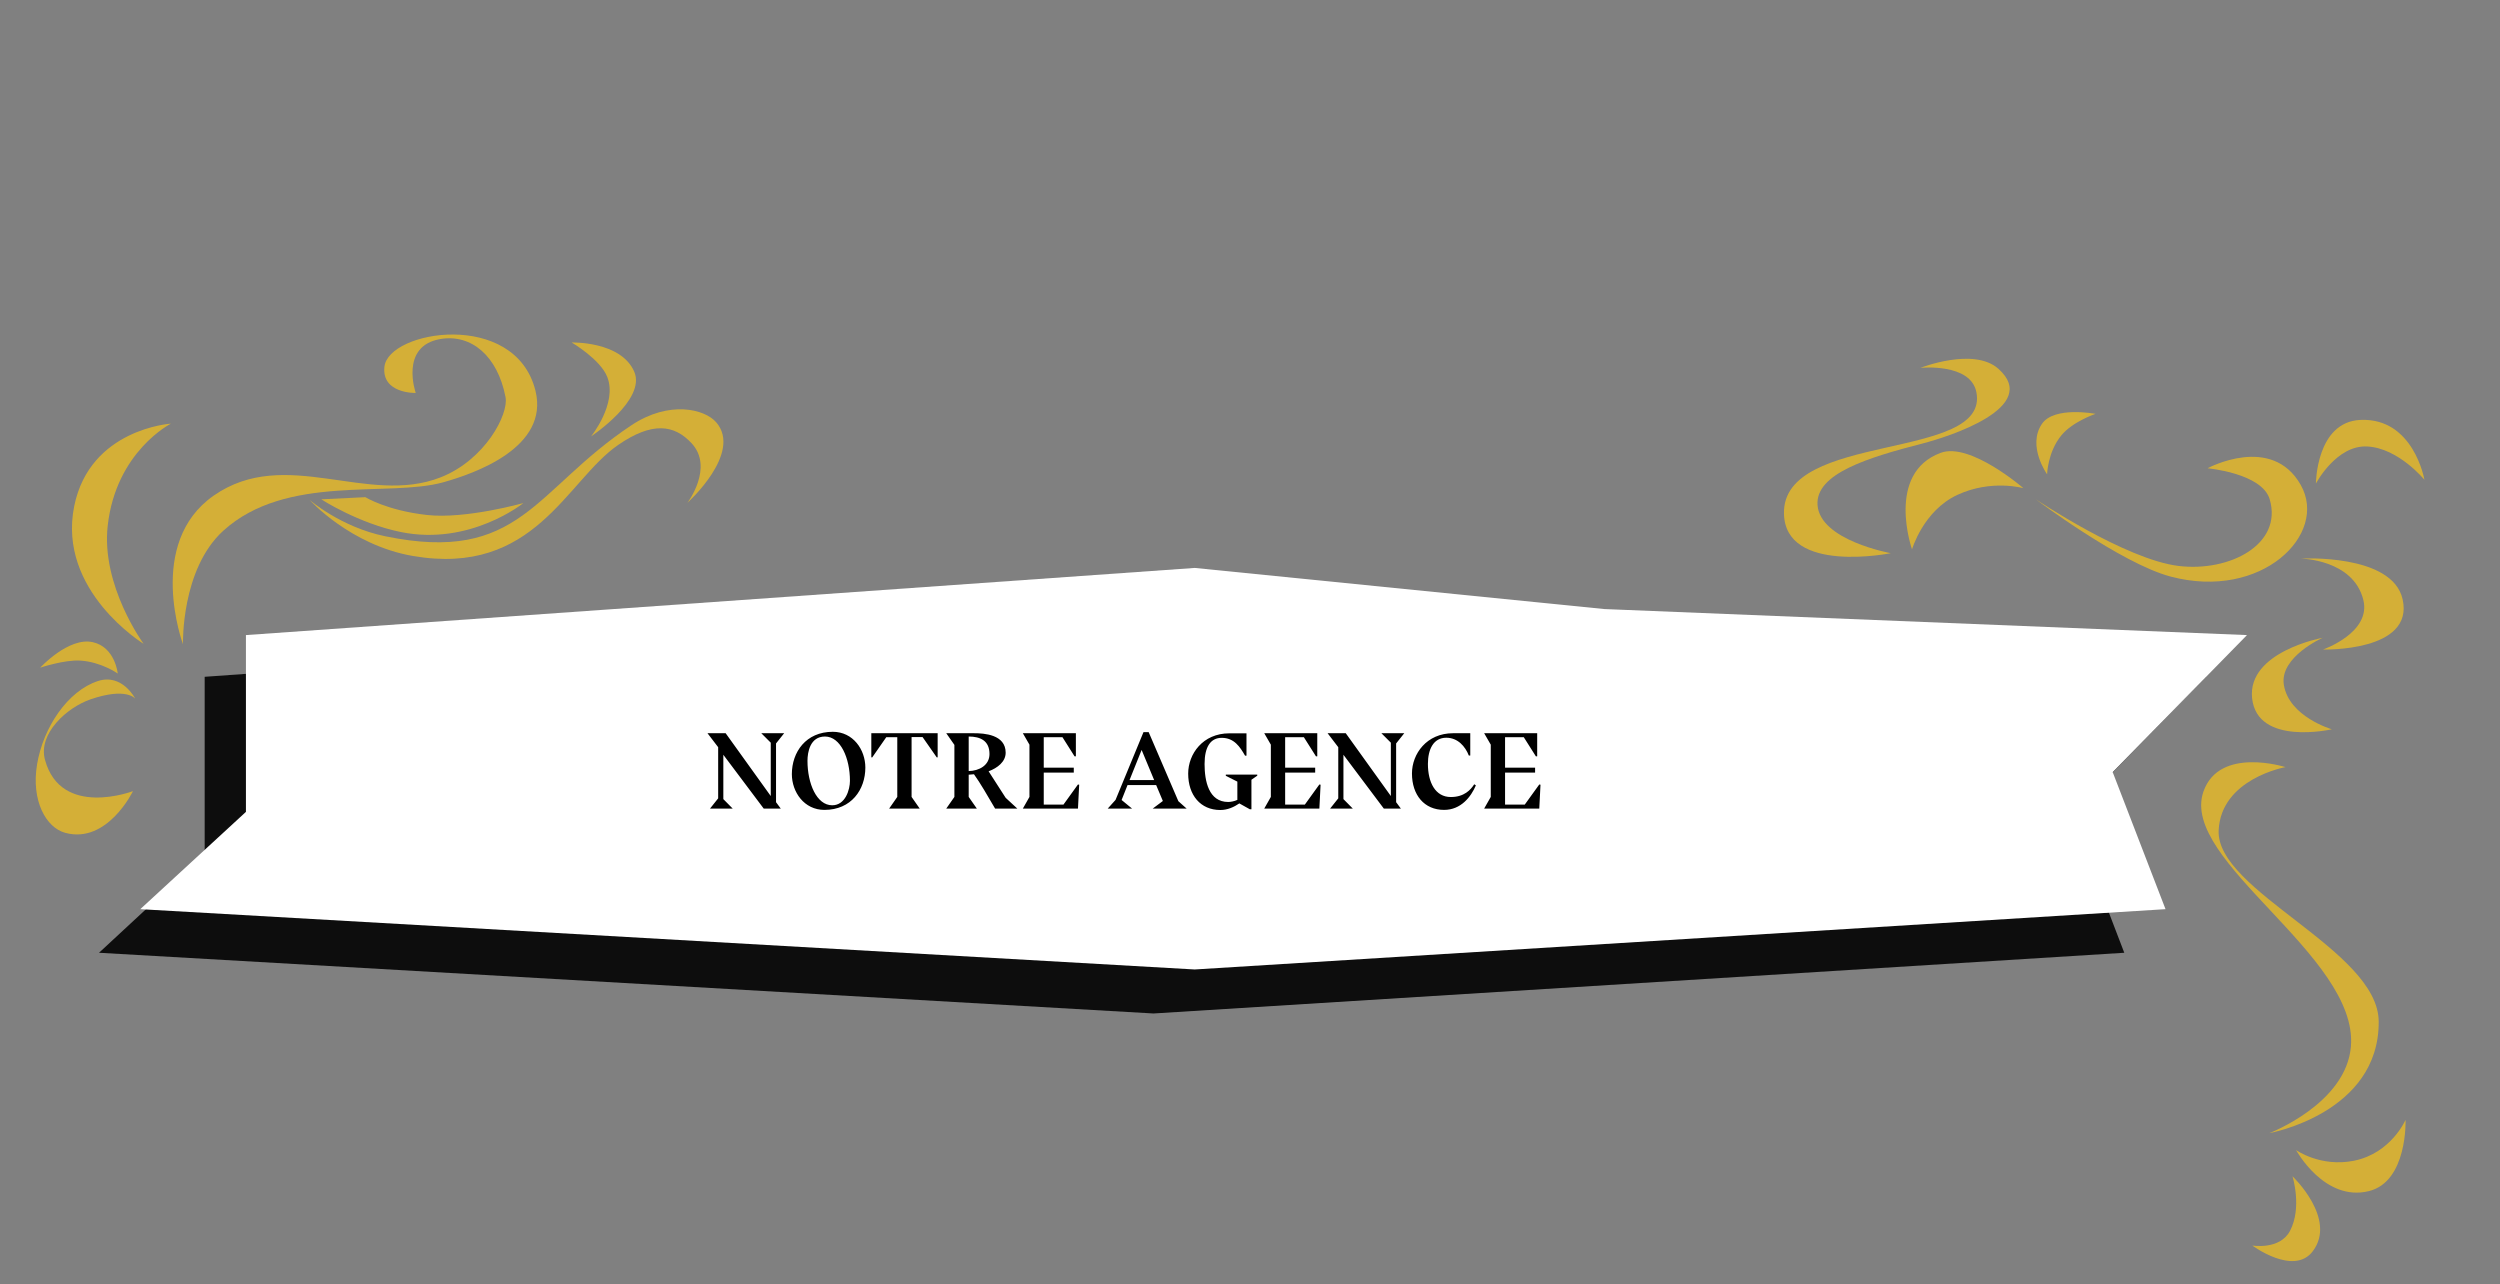 <svg xmlns="http://www.w3.org/2000/svg" width="909" height="467" fill="none"><rect width="100%" height="100%" fill="#808080" stroke="none"/><path fill="#0D0D0D" d="M74.42 246.084 419.4 221.5l148.878 15.051L802 246.084l-48.826 50.17 19.211 50.171L419.4 368.5 36 346.425l38.42-35.621z"/><path fill="#fff" d="M89.42 230.916 434.4 206.5l148.878 14.949L817 230.916l-48.826 49.83 19.211 49.829L434.4 352.5 51 330.575l38.42-35.379z"/><path fill="#000" d="m282.165 291.68 1.72 2.32h-6.2l-14.68-19.56v16.12l3.4 3.44h-8.24l2.96-3.72v-18.6l-3.88-5.08h6.6l16.4 22.84v-19.4l-3.44-3.44h8.32l-2.96 3.72zm32.475-12.6c0 8.04-5.12 15.4-14.88 15.4-7.36 0-11.84-6.48-11.84-13 0-8.04 5.12-15.4 14.88-15.4 7.36 0 11.84 6.48 11.84 13m-14.68-11.28c-5.4 0-6.36 5.68-6.36 8.84 0 8.24 3.32 16.16 9 16.16 4.8 0 6.44-5.72 6.44-8.88 0-8.24-3.4-16.12-9.08-16.12m16.851 7.56v-8.76h24.12v8.76l-.32.04-5.16-7.4h-4v21.76l2.96 4.24h-11.12l2.96-4.24v-21.72h-4l-5.12 7.36zM369.897 294h-8.08c-2.72-4.64-5.4-9.32-7.68-12.48l-1.92.16v8.08l2.96 4.24h-11.12l2.96-4.24v-18.92l-2.96-4.24h10.12c3.6 0 11.48.44 11.48 7.08 0 3.28-2.96 5.56-6.2 6.76l6.2 9.64zm-17.68-26.2v12.56c3.84-.08 7.56-2.12 7.56-6.2 0-4.8-3.28-6.36-7.56-6.36m40.172 17.52-.44 8.68h-20.04l2.4-4.24v-19l-2.4-4.16h19.28v8.4h-.48l-4.4-6.96h-6.8v11.08h10.92v1.8h-10.92v11.64h7.16l5.28-7.32zm26.745 8.68 3.68-2.76-2.44-5.8h-10.4l-2.16 5.44 3.8 3.12h-8.84l2.84-3.16 10.16-24.64h1.88l10.8 25.12 3 2.68zm-4.04-21.32-4.4 10.96h8.96zm42.047 8.96v.4l-2.12 1.48v10.72h-.6l-3.8-2.12c-1.92 1.32-4.28 2.4-6.92 2.4-7.2 0-11.68-5.4-11.68-13.24 0-7.12 5.32-14.64 14.96-14.64h6.24v8.12h-.52c-1.84-3.2-3.96-6.48-8.48-6.48-4.04 0-6.24 3.24-6.24 9.52 0 6.16 1.48 13.8 8.6 13.8.8 0 2.24-.24 3.32-.76v-6.64l-4.2-2.12v-.44zm23.021 3.68-.44 8.68h-20.04l2.4-4.24v-19l-2.4-4.16h19.28v8.4h-.48l-4.4-6.96h-6.8v11.08h10.92v1.8h-10.92v11.64h7.16l5.28-7.32zm27.472 6.36 1.72 2.32h-6.2l-14.68-19.56v16.12l3.4 3.44h-8.24l2.96-3.72v-18.6l-3.88-5.08h6.6l16.4 22.84v-19.4l-3.44-3.44h8.32l-2.96 3.72zm26.954-16.96h-.52c-1.32-3.36-4.04-6.48-8.2-6.48-4.68 0-6.68 4.24-6.68 9.52 0 6.76 2.72 12.04 8.32 12.04 4.84 0 7.24-2.6 8.52-4.64l.6.4c-1.76 4.16-5.44 8.92-11.56 8.92-7.2 0-11.68-5.4-11.68-13.24 0-7.12 5.32-14.64 14.96-14.64h6.24zm25.535 10.6-.44 8.68h-20.04l2.4-4.24v-19l-2.4-4.16h19.28v8.4h-.48l-4.4-6.96h-6.8v11.08h10.92v1.8h-10.92v11.64h7.16l5.28-7.32z"/><path fill="#D4AF37" d="M52.23 234.103s-31.514-19.288-25.237-50.112c5.725-28.115 35.166-29.959 35.166-29.959s-19.965 10.059-22.996 37.111c-2.452 21.884 13.067 42.96 13.067 42.96M42.815 244.896s-.939-9.603-9.088-11.405c-8.789-1.946-19.114 9.276-19.114 9.276s8.793-2.936 14.598-2.577c7.584.472 13.604 4.706 13.604 4.706M49.171 254.04s-4.703-9.298-13.552-6.418c-10.998 3.576-19.862 16.819-22.123 30.202-2.255 13.356 3.288 23.107 10.195 24.988 15.332 4.183 24.658-15.157 24.658-15.157s-26.129 9.971-31.985-11.348c-2.639-9.602 8.056-19.083 16.495-22.005C46 249.76 49.17 254.04 49.17 254.04M66.53 234.22s-13.637-36.733 11.18-54.019c26.045-18.145 55.854 3.837 82.501-6.638 16.187-6.363 24.794-22.953 23.603-29.148-2.886-15.017-12.464-23.041-23.677-21.146-14.954 2.526-8.976 19.615-8.976 19.615s-12.399.327-11.39-9.485c1.363-13.29 47.461-20.937 54.896 8.566 5.231 20.74-22.197 30.23-33.48 33.39-19.964 5.588-57.03-3.174-79.947 17.571-15.48 14.009-14.71 41.294-14.71 41.294"/><path fill="#D4AF37" d="M112.53 181.718s11.269 9.92 27.535 13.267c49.162 10.125 53.972-16.726 89.525-40.37 13.693-9.102 26.624-5.933 30.841-1.045 9.621 11.147-10.507 29.278-10.507 29.278s9.783-12.847 1.513-21.716c-6.291-6.75-14.281-7.913-26.732.691-18.746 12.954-30.388 47.992-74.623 40.318-22.776-3.954-37.552-20.423-37.552-20.423"/><path fill="#D4AF37" d="M214.912 158.676s9.653-11.927 5.898-21.594c-2.494-6.419-12.936-12.548-12.936-12.548s17.877-.546 22.729 10.597c4.446 10.232-15.691 23.545-15.691 23.545M116.817 181.559l16.018-.788s7.771 4.826 22.361 6.474c14.075 1.592 35.105-4.332 35.105-4.332s-19.372 15.652-44.511 10.545c-15.514-3.151-28.973-11.899-28.973-11.899M687.495 201.138s-38.365 7.781-38.846-14.369c-.654-30.113 74.861-18.882 69.967-44.146-2.083-10.755-20.343-8.869-20.343-8.869s19.377-7.651 28.338.336c15.715 14.004-18.147 24.732-27.604 27.173-19.867 5.121-38.869 10.914-38.16 22.309.804 12.921 26.648 17.566 26.648 17.566"/><path fill="#D4AF37" d="M695.21 199.751s-9.705-27.668 10.451-35.108c10.686-3.945 30.062 12.865 30.062 12.865s-11.633-3.329-24.023 2.432c-12.418 5.77-16.49 19.811-16.49 19.811M744.325 172.467s-7.323-10.265-1.905-18.309c4.436-6.586 19.521-3.683 19.521-3.683s-8.266 2.764-12.418 7.801c-5.011 6.082-5.198 14.191-5.198 14.191M740.164 181.508s31.019 23.364 49.101 28.14c33.083 8.738 57.419-15.377 47.289-33.312-10.554-18.691-33.891-6.073-33.891-6.073s19.811 1.769 22.604 11.297c4.791 16.366-14.548 26.435-33.036 24.232-19.465-2.325-52.067-24.284-52.067-24.284M842.06 175.832s.103-22.458 16.21-23.154c19.339-.835 23.252 21.772 23.252 21.772s-9.349-11.46-20.739-12.109c-11.293-.644-18.723 13.491-18.723 13.491M836.55 203.099s33.288-1.924 37.043 14.797c4.315 19.2-28.955 18.276-28.955 18.276s17.634-6.12 14.664-18.061c-3.675-14.788-22.752-15.012-22.752-15.012"/><path fill="#D4AF37" d="M844.54 231.886s-27.469 5.046-25.676 21.982c1.854 17.51 29.006 11.302 29.006 11.302s-15.603-4.514-17.466-16.189c-1.616-10.111 14.136-17.095 14.136-17.095M825.095 412.023s27.995-10.642 29.703-31.558c2.697-33.029-62.409-67.332-53.641-92.613 5.765-16.624 29.854-8.925 29.854-8.925s-23.48 4.16-24.311 23.031c-.972 22.059 58.028 43.421 58.199 69.458.221 33.417-39.804 40.607-39.804 40.607M834.85 418.166s10.297 18.925 26.487 14.92c14.115-3.492 13.326-25.907 13.326-25.907s-5.227 12.113-18.694 14.85c-12.196 2.483-21.119-3.863-21.119-3.863M833.544 427.685s3.582 11.359-.906 19.877c-3.694 7.014-13.707 5.31-13.707 5.31s15.075 11.19 21.977 2.101c8.98-11.82-7.364-27.288-7.364-27.288"/></svg>